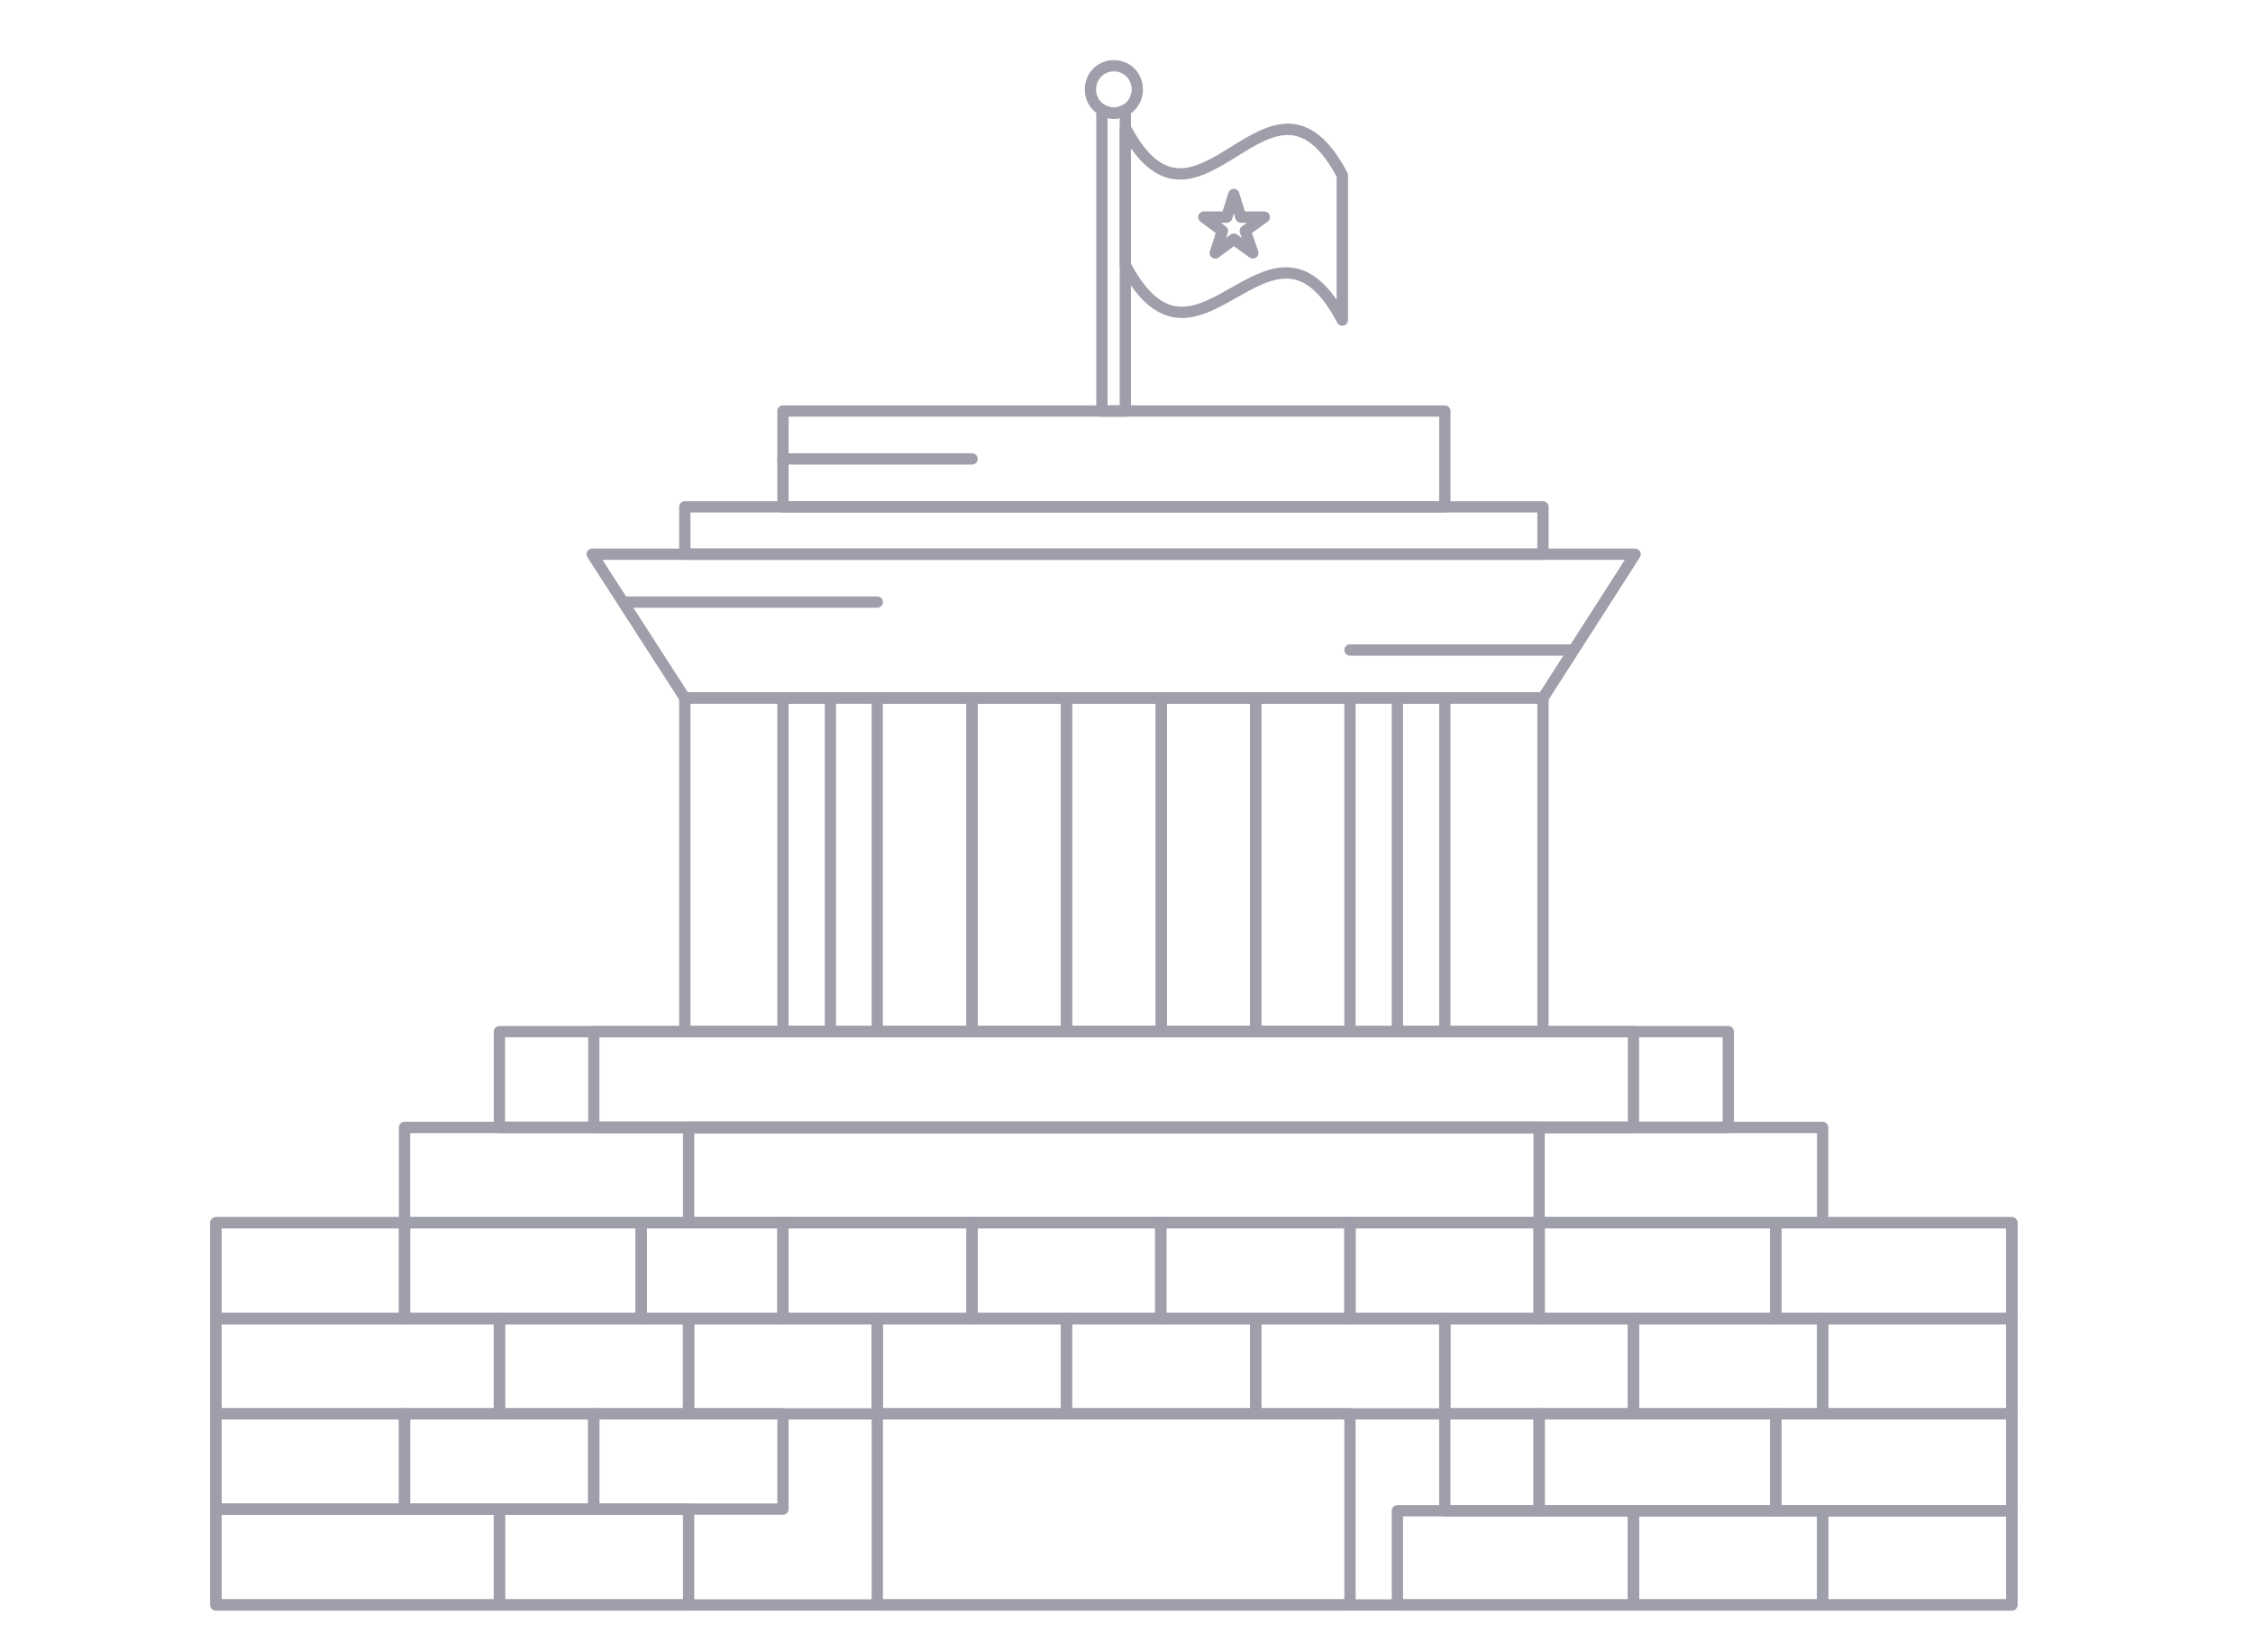 <svg width="75" height="55" viewBox="0 0 75 55" fill="none" xmlns="http://www.w3.org/2000/svg">
<mask id="mask0_689_688" style="mask-type:alpha" maskUnits="userSpaceOnUse" x="0" y="0" width="75" height="55">
<rect width="75" height="55" fill="#D9D9D9"/>
</mask>
<g mask="url(#mask0_689_688)">
<g clip-path="url(#clip0_689_688)">
<path d="M66.971 53.611H7.188C7.084 53.611 7 53.527 7 53.423V40.702C7 40.598 7.084 40.514 7.188 40.514H66.971C67.075 40.514 67.159 40.598 67.159 40.702V53.423C67.159 53.527 67.075 53.611 66.971 53.611ZM7.376 53.235H66.784V40.889H7.376V53.235Z" fill="#9E9FAA"/>
<path d="M60.674 40.889H13.467C13.363 40.889 13.279 40.806 13.279 40.702V37.53C13.279 37.426 13.363 37.342 13.467 37.342H60.674C60.778 37.342 60.862 37.426 60.862 37.53V40.702C60.862 40.806 60.778 40.889 60.674 40.889ZM13.655 40.514H60.487V37.718H13.655V40.514Z" fill="#9E9FAA"/>
<path d="M57.534 37.718H16.625C16.521 37.718 16.437 37.634 16.437 37.53V34.34C16.437 34.236 16.521 34.152 16.625 34.152H57.534C57.638 34.152 57.722 34.236 57.722 34.34V37.53C57.722 37.634 57.638 37.718 57.534 37.718ZM16.814 37.342H57.346V34.528H16.813V37.342H16.814Z" fill="#9E9FAA"/>
<path d="M51.364 34.529H22.797C22.693 34.529 22.609 34.445 22.609 34.341V23.232C22.609 23.128 22.693 23.044 22.797 23.044H51.364C51.468 23.044 51.551 23.128 51.551 23.232V34.341C51.551 34.445 51.468 34.529 51.364 34.529ZM22.985 34.153H51.176V23.42H22.985V34.153Z" fill="#9E9FAA"/>
<path d="M51.364 23.42H22.797C22.733 23.42 22.674 23.387 22.639 23.334L19.554 18.549C19.516 18.492 19.514 18.418 19.546 18.358C19.579 18.298 19.643 18.26 19.712 18.26H54.431C54.5 18.26 54.563 18.298 54.597 18.358C54.629 18.418 54.627 18.492 54.59 18.549L51.523 23.334C51.488 23.387 51.429 23.42 51.365 23.42H51.364ZM22.899 23.044H51.261L54.088 18.636H20.056L22.898 23.044H22.899Z" fill="#9E9FAA"/>
<path d="M51.364 18.636H22.797C22.693 18.636 22.609 18.552 22.609 18.448V16.871C22.609 16.767 22.693 16.684 22.797 16.684H51.364C51.468 16.684 51.551 16.767 51.551 16.871V18.448C51.551 18.552 51.468 18.636 51.364 18.636ZM22.985 18.26H51.176V17.059H22.985V18.26Z" fill="#9E9FAA"/>
<path d="M48.097 17.059H26.064C25.959 17.059 25.876 16.975 25.876 16.871V13.682C25.876 13.578 25.959 13.494 26.064 13.494H48.097C48.201 13.494 48.285 13.578 48.285 13.682V16.871C48.285 16.975 48.201 17.059 48.097 17.059ZM26.251 16.683H47.909V13.87H26.251V16.683Z" fill="#9E9FAA"/>
<path d="M44.684 10.845C44.615 10.845 44.551 10.807 44.517 10.745C43.825 9.426 43.212 9.274 42.812 9.274C42.285 9.274 41.745 9.579 41.174 9.903C40.584 10.238 39.973 10.585 39.345 10.585C38.561 10.585 37.891 10.037 37.296 8.913C37.282 8.885 37.275 8.855 37.275 8.825V4.259C37.275 4.172 37.334 4.097 37.418 4.076C37.502 4.055 37.589 4.095 37.629 4.17C38.145 5.145 38.671 5.6 39.285 5.6C39.831 5.6 40.416 5.237 40.984 4.885C41.593 4.507 42.224 4.116 42.874 4.116C43.629 4.116 44.277 4.649 44.853 5.746C44.867 5.774 44.874 5.803 44.874 5.834V10.655C44.874 10.741 44.815 10.816 44.731 10.837C44.716 10.841 44.701 10.842 44.686 10.842L44.684 10.845ZM37.648 8.776C38.337 10.057 38.944 10.208 39.343 10.208C39.873 10.208 40.414 9.901 40.987 9.575C41.576 9.241 42.184 8.897 42.81 8.897C43.437 8.897 43.994 9.251 44.495 9.977V5.883C43.996 4.949 43.464 4.494 42.871 4.494C42.328 4.494 41.77 4.84 41.179 5.207C40.568 5.586 39.936 5.978 39.282 5.978C38.675 5.978 38.136 5.635 37.648 4.935V8.778V8.776Z" fill="#9E9FAA"/>
<path d="M37.462 13.869H36.681C36.578 13.869 36.494 13.785 36.494 13.681V3.654C36.494 3.586 36.53 3.525 36.587 3.491C36.645 3.457 36.716 3.457 36.775 3.491C36.877 3.55 36.971 3.576 37.081 3.576C37.191 3.576 37.28 3.551 37.358 3.499C37.415 3.46 37.489 3.456 37.55 3.489C37.612 3.521 37.649 3.585 37.649 3.654V13.681C37.649 13.785 37.565 13.869 37.462 13.869ZM36.869 13.493H37.274V3.933C37.146 3.96 37.002 3.96 36.869 3.93V13.493Z" fill="#9E9FAA"/>
<path d="M37.08 3.952C36.537 3.952 36.112 3.524 36.112 2.977C36.112 2.429 36.537 2.001 37.08 2.001C37.622 2.001 38.047 2.429 38.047 2.977C38.047 3.524 37.622 3.952 37.08 3.952ZM37.08 2.376C36.748 2.376 36.487 2.64 36.487 2.975C36.487 3.311 36.748 3.575 37.08 3.575C37.411 3.575 37.672 3.311 37.672 2.975C37.672 2.64 37.411 2.376 37.08 2.376Z" fill="#9E9FAA"/>
<path d="M41.707 8.607C41.669 8.607 41.63 8.596 41.597 8.572L41.074 8.194L40.567 8.57C40.502 8.619 40.411 8.619 40.345 8.571C40.279 8.524 40.251 8.438 40.276 8.361L40.471 7.756L39.962 7.378C39.897 7.329 39.87 7.245 39.896 7.167C39.921 7.091 39.993 7.038 40.073 7.038H40.698L40.892 6.419C40.917 6.34 40.99 6.287 41.071 6.287C41.153 6.287 41.227 6.341 41.25 6.419L41.444 7.038H42.088C42.169 7.038 42.242 7.091 42.267 7.169C42.292 7.246 42.265 7.332 42.198 7.379L41.676 7.756L41.884 8.357C41.91 8.435 41.884 8.52 41.819 8.569C41.785 8.594 41.746 8.606 41.706 8.606L41.707 8.607ZM41.073 7.773C41.111 7.773 41.15 7.785 41.183 7.809L41.337 7.92L41.277 7.747C41.249 7.668 41.277 7.582 41.344 7.533L41.508 7.415H41.309C41.227 7.415 41.154 7.362 41.13 7.284L41.074 7.104L41.017 7.284C40.992 7.363 40.92 7.415 40.838 7.415H40.644L40.806 7.536C40.871 7.583 40.897 7.667 40.872 7.743L40.816 7.919L40.962 7.81C40.995 7.785 41.035 7.772 41.074 7.772L41.073 7.773Z" fill="#9E9FAA"/>
<path d="M54.376 37.718H19.765C19.661 37.718 19.578 37.634 19.578 37.53V34.34C19.578 34.236 19.661 34.152 19.765 34.152H54.376C54.48 34.152 54.564 34.236 54.564 34.34V37.53C54.564 37.634 54.48 37.718 54.376 37.718ZM19.953 37.342H54.188V34.528H19.953V37.342Z" fill="#9E9FAA"/>
<path d="M51.236 40.889H22.923C22.819 40.889 22.735 40.806 22.735 40.702V37.53C22.735 37.426 22.819 37.342 22.923 37.342H51.236C51.34 37.342 51.424 37.426 51.424 37.53V40.702C51.424 40.806 51.34 40.889 51.236 40.889ZM23.111 40.514H51.048V37.718H23.111V40.514Z" fill="#9E9FAA"/>
<path d="M27.642 34.529H26.064C25.959 34.529 25.876 34.445 25.876 34.341V23.232C25.876 23.128 25.959 23.044 26.064 23.044H27.642C27.746 23.044 27.83 23.128 27.83 23.232V34.341C27.83 34.445 27.746 34.529 27.642 34.529ZM26.251 34.153H27.455V23.42H26.251V34.153Z" fill="#9E9FAA"/>
<path d="M32.36 34.529H29.203C29.099 34.529 29.015 34.445 29.015 34.341V23.232C29.015 23.128 29.099 23.044 29.203 23.044H32.36C32.464 23.044 32.548 23.128 32.548 23.232V34.341C32.548 34.445 32.464 34.529 32.36 34.529ZM29.39 34.153H32.172V23.42H29.39V34.153Z" fill="#9E9FAA"/>
<path d="M48.097 34.529H46.518C46.414 34.529 46.33 34.445 46.33 34.341V23.232C46.33 23.128 46.414 23.044 46.518 23.044H48.097C48.201 23.044 48.285 23.128 48.285 23.232V34.341C48.285 34.445 48.201 34.529 48.097 34.529ZM46.706 34.153H47.909V23.42H46.706V34.153Z" fill="#9E9FAA"/>
<path d="M35.501 34.529H32.36C32.256 34.529 32.172 34.445 32.172 34.341V23.232C32.172 23.128 32.256 23.044 32.36 23.044H35.501C35.605 23.044 35.688 23.128 35.688 23.232V34.341C35.688 34.445 35.605 34.529 35.501 34.529ZM32.548 34.153H35.313V23.42H32.548V34.153Z" fill="#9E9FAA"/>
<path d="M38.66 34.529H35.502C35.398 34.529 35.314 34.445 35.314 34.341V23.232C35.314 23.128 35.398 23.044 35.502 23.044H38.66C38.764 23.044 38.847 23.128 38.847 23.232V34.341C38.847 34.445 38.764 34.529 38.66 34.529ZM35.69 34.153H38.472V23.42H35.69V34.153Z" fill="#9E9FAA"/>
<path d="M41.799 34.529H38.66C38.556 34.529 38.472 34.445 38.472 34.341V23.232C38.472 23.128 38.556 23.044 38.66 23.044H41.799C41.903 23.044 41.987 23.128 41.987 23.232V34.341C41.987 34.445 41.903 34.529 41.799 34.529ZM38.847 34.153H41.611V23.42H38.847V34.153Z" fill="#9E9FAA"/>
<path d="M44.939 34.529H41.799C41.695 34.529 41.611 34.445 41.611 34.341V23.232C41.611 23.128 41.695 23.044 41.799 23.044H44.939C45.043 23.044 45.127 23.128 45.127 23.232V34.341C45.127 34.445 45.043 34.529 44.939 34.529ZM41.987 34.153H44.751V23.42H41.987V34.153Z" fill="#9E9FAA"/>
<path d="M13.467 44.079H7.188C7.084 44.079 7 43.995 7 43.891V40.702C7 40.598 7.084 40.514 7.188 40.514H13.467C13.571 40.514 13.655 40.598 13.655 40.702V43.891C13.655 43.995 13.571 44.079 13.467 44.079ZM7.376 43.703H13.279V40.889H7.376V43.703Z" fill="#9E9FAA"/>
<path d="M21.344 44.079H13.467C13.363 44.079 13.279 43.995 13.279 43.891V40.702C13.279 40.598 13.363 40.514 13.467 40.514H21.344C21.448 40.514 21.532 40.598 21.532 40.702V43.891C21.532 43.995 21.448 44.079 21.344 44.079ZM13.655 43.703H21.156V40.889H13.655V43.703Z" fill="#9E9FAA"/>
<path d="M26.064 44.079H21.344C21.24 44.079 21.156 43.995 21.156 43.891V40.702C21.156 40.598 21.24 40.514 21.344 40.514H26.064C26.167 40.514 26.251 40.598 26.251 40.702V43.891C26.251 43.995 26.167 44.079 26.064 44.079ZM21.532 43.703H25.876V40.889H21.532V43.703Z" fill="#9E9FAA"/>
<path d="M32.36 44.079H26.062C25.958 44.079 25.874 43.995 25.874 43.891V40.702C25.874 40.598 25.958 40.514 26.062 40.514H32.36C32.464 40.514 32.548 40.598 32.548 40.702V43.891C32.548 43.995 32.464 44.079 32.36 44.079ZM26.25 43.703H32.172V40.889H26.25V43.703Z" fill="#9E9FAA"/>
<path d="M38.641 44.079H32.362C32.258 44.079 32.174 43.995 32.174 43.891V40.702C32.174 40.598 32.258 40.514 32.362 40.514H38.641C38.745 40.514 38.829 40.598 38.829 40.702V43.891C38.829 43.995 38.745 44.079 38.641 44.079ZM32.549 43.703H38.453V40.889H32.549V43.703Z" fill="#9E9FAA"/>
<path d="M44.939 44.079H38.641C38.537 44.079 38.453 43.995 38.453 43.891V40.702C38.453 40.598 38.537 40.514 38.641 40.514H44.939C45.043 40.514 45.127 40.598 45.127 40.702V43.891C45.127 43.995 45.043 44.079 44.939 44.079ZM38.829 43.703H44.751V40.889H38.829V43.703Z" fill="#9E9FAA"/>
<path d="M51.236 44.079H44.938C44.834 44.079 44.75 43.995 44.75 43.891V40.702C44.75 40.598 44.834 40.514 44.938 40.514H51.236C51.34 40.514 51.424 40.598 51.424 40.702V43.891C51.424 43.995 51.34 44.079 51.236 44.079ZM45.126 43.703H51.048V40.889H45.126V43.703Z" fill="#9E9FAA"/>
<path d="M59.113 44.079H51.236C51.132 44.079 51.048 43.995 51.048 43.891V40.702C51.048 40.598 51.132 40.514 51.236 40.514H59.113C59.217 40.514 59.301 40.598 59.301 40.702V43.891C59.301 43.995 59.217 44.079 59.113 44.079ZM51.424 43.703H58.925V40.889H51.424V43.703Z" fill="#9E9FAA"/>
<path d="M66.971 44.079H59.113C59.009 44.079 58.925 43.995 58.925 43.891V40.702C58.925 40.598 59.009 40.514 59.113 40.514H66.971C67.075 40.514 67.159 40.598 67.159 40.702V43.891C67.159 43.995 67.075 44.079 66.971 44.079ZM59.301 43.703H66.784V40.889H59.301V43.703Z" fill="#9E9FAA"/>
<path d="M16.625 47.25H7.188C7.084 47.25 7 47.166 7 47.062V43.891C7 43.787 7.084 43.703 7.188 43.703H16.625C16.729 43.703 16.813 43.787 16.813 43.891V47.062C16.813 47.166 16.729 47.25 16.625 47.25ZM7.376 46.875H16.437V44.079H7.376V46.875Z" fill="#9E9FAA"/>
<path d="M22.923 47.25H16.625C16.521 47.25 16.437 47.166 16.437 47.062V43.891C16.437 43.787 16.521 43.703 16.625 43.703H22.923C23.027 43.703 23.111 43.787 23.111 43.891V47.062C23.111 47.166 23.027 47.25 22.923 47.25ZM16.813 46.875H22.735V44.079H16.813V46.875Z" fill="#9E9FAA"/>
<path d="M29.204 47.25H22.923C22.819 47.25 22.735 47.166 22.735 47.062V43.891C22.735 43.787 22.819 43.703 22.923 43.703H29.204C29.308 43.703 29.392 43.787 29.392 43.891V47.062C29.392 47.166 29.308 47.25 29.204 47.25ZM23.111 46.875H29.016V44.079H23.111V46.875Z" fill="#9E9FAA"/>
<path d="M35.501 47.25H29.203C29.099 47.25 29.015 47.166 29.015 47.062V43.891C29.015 43.787 29.099 43.703 29.203 43.703H35.501C35.605 43.703 35.688 43.787 35.688 43.891V47.062C35.688 47.166 35.605 47.25 35.501 47.25ZM29.39 46.875H35.313V44.079H29.39V46.875Z" fill="#9E9FAA"/>
<path d="M41.799 47.25H35.501C35.397 47.25 35.313 47.166 35.313 47.062V43.891C35.313 43.787 35.397 43.703 35.501 43.703H41.799C41.903 43.703 41.987 43.787 41.987 43.891V47.062C41.987 47.166 41.903 47.25 41.799 47.25ZM35.688 46.875H41.611V44.079H35.688V46.875Z" fill="#9E9FAA"/>
<path d="M48.097 47.25H41.799C41.695 47.25 41.611 47.166 41.611 47.062V43.891C41.611 43.787 41.695 43.703 41.799 43.703H48.097C48.201 43.703 48.285 43.787 48.285 43.891V47.062C48.285 47.166 48.201 47.25 48.097 47.25ZM41.987 46.875H47.909V44.079H41.987V46.875Z" fill="#9E9FAA"/>
<path d="M54.376 47.25H48.096C47.992 47.25 47.908 47.166 47.908 47.062V43.891C47.908 43.787 47.992 43.703 48.096 43.703H54.376C54.48 43.703 54.564 43.787 54.564 43.891V47.062C54.564 47.166 54.48 47.25 54.376 47.25ZM48.283 46.875H54.188V44.079H48.283V46.875Z" fill="#9E9FAA"/>
<path d="M60.674 47.25H54.376C54.272 47.25 54.188 47.166 54.188 47.062V43.891C54.188 43.787 54.272 43.703 54.376 43.703H60.674C60.778 43.703 60.862 43.787 60.862 43.891V47.062C60.862 47.166 60.778 47.25 60.674 47.25ZM54.564 46.875H60.487V44.079H54.564V46.875Z" fill="#9E9FAA"/>
<path d="M66.971 47.25H60.673C60.569 47.25 60.485 47.166 60.485 47.062V43.891C60.485 43.787 60.569 43.703 60.673 43.703H66.971C67.075 43.703 67.159 43.787 67.159 43.891V47.062C67.159 47.166 67.075 47.25 66.971 47.25ZM60.861 46.875H66.784V44.079H60.861V46.875Z" fill="#9E9FAA"/>
<path d="M44.939 53.611H29.204C29.1 53.611 29.016 53.527 29.016 53.423V47.062C29.016 46.958 29.1 46.874 29.204 46.874H44.939C45.043 46.874 45.127 46.958 45.127 47.062V53.423C45.127 53.527 45.043 53.611 44.939 53.611ZM29.392 53.235H44.751V47.25H29.392V53.235Z" fill="#9E9FAA"/>
<path d="M13.467 50.422H7.188C7.084 50.422 7 50.338 7 50.234V47.062C7 46.958 7.084 46.874 7.188 46.874H13.467C13.571 46.874 13.655 46.958 13.655 47.062V50.234C13.655 50.338 13.571 50.422 13.467 50.422ZM7.376 50.046H13.279V47.25H7.376V50.046Z" fill="#9E9FAA"/>
<path d="M19.765 50.422H13.467C13.363 50.422 13.279 50.338 13.279 50.234V47.062C13.279 46.958 13.363 46.874 13.467 46.874H19.765C19.869 46.874 19.953 46.958 19.953 47.062V50.234C19.953 50.338 19.869 50.422 19.765 50.422ZM13.655 50.046H19.578V47.25H13.655V50.046Z" fill="#9E9FAA"/>
<path d="M26.064 50.422H19.765C19.661 50.422 19.578 50.338 19.578 50.234V47.062C19.578 46.958 19.661 46.874 19.765 46.874H26.064C26.167 46.874 26.251 46.958 26.251 47.062V50.234C26.251 50.338 26.167 50.422 26.064 50.422ZM19.953 50.046H25.876V47.25H19.953V50.046Z" fill="#9E9FAA"/>
<path d="M59.113 50.477H51.236C51.132 50.477 51.048 50.393 51.048 50.289V47.062C51.048 46.958 51.132 46.874 51.236 46.874H59.113C59.217 46.874 59.301 46.958 59.301 47.062V50.289C59.301 50.393 59.217 50.477 59.113 50.477ZM51.424 50.101H58.925V47.25H51.424V50.101Z" fill="#9E9FAA"/>
<path d="M66.971 50.477H59.113C59.009 50.477 58.925 50.393 58.925 50.289V47.062C58.925 46.958 59.009 46.874 59.113 46.874H66.971C67.075 46.874 67.159 46.958 67.159 47.062V50.289C67.159 50.393 67.075 50.477 66.971 50.477ZM59.301 50.101H66.784V47.25H59.301V50.101Z" fill="#9E9FAA"/>
<path d="M51.236 50.477H48.096C47.992 50.477 47.908 50.393 47.908 50.289V47.062C47.908 46.958 47.992 46.874 48.096 46.874H51.236C51.34 46.874 51.424 46.958 51.424 47.062V50.289C51.424 50.393 51.34 50.477 51.236 50.477ZM48.283 50.101H51.048V47.25H48.283V50.101Z" fill="#9E9FAA"/>
<path d="M16.625 53.611H7.188C7.084 53.611 7 53.527 7 53.423V50.234C7 50.13 7.084 50.046 7.188 50.046H16.625C16.729 50.046 16.813 50.13 16.813 50.234V53.423C16.813 53.527 16.729 53.611 16.625 53.611ZM7.376 53.235H16.437V50.422H7.376V53.235Z" fill="#9E9FAA"/>
<path d="M22.923 53.611H16.625C16.521 53.611 16.437 53.527 16.437 53.423V50.234C16.437 50.13 16.521 50.046 16.625 50.046H22.923C23.027 50.046 23.111 50.13 23.111 50.234V53.423C23.111 53.527 23.027 53.611 22.923 53.611ZM16.813 53.235H22.735V50.422H16.813V53.235Z" fill="#9E9FAA"/>
<path d="M54.376 53.611H46.518C46.414 53.611 46.33 53.527 46.33 53.423V50.289C46.33 50.185 46.414 50.101 46.518 50.101H54.376C54.48 50.101 54.564 50.185 54.564 50.289V53.423C54.564 53.527 54.48 53.611 54.376 53.611ZM46.706 53.235H54.188V50.477H46.706V53.235Z" fill="#9E9FAA"/>
<path d="M60.674 53.611H54.376C54.272 53.611 54.188 53.527 54.188 53.423V50.289C54.188 50.185 54.272 50.101 54.376 50.101H60.674C60.778 50.101 60.862 50.185 60.862 50.289V53.423C60.862 53.527 60.778 53.611 60.674 53.611ZM54.564 53.235H60.487V50.477H54.564V53.235Z" fill="#9E9FAA"/>
<path d="M66.971 53.611H60.673C60.569 53.611 60.485 53.527 60.485 53.423V50.289C60.485 50.185 60.569 50.101 60.673 50.101H66.971C67.075 50.101 67.159 50.185 67.159 50.289V53.423C67.159 53.527 67.075 53.611 66.971 53.611ZM60.861 53.235H66.784V50.477H60.861V53.235Z" fill="#9E9FAA"/>
<path d="M32.36 15.464H26.062C25.958 15.464 25.874 15.38 25.874 15.276C25.874 15.172 25.958 15.088 26.062 15.088H32.36C32.464 15.088 32.548 15.172 32.548 15.276C32.548 15.38 32.464 15.464 32.36 15.464Z" fill="#9E9FAA"/>
<path d="M52.38 21.825H44.939C44.835 21.825 44.751 21.741 44.751 21.637C44.751 21.533 44.835 21.449 44.939 21.449H52.38C52.484 21.449 52.568 21.533 52.568 21.637C52.568 21.741 52.484 21.825 52.38 21.825Z" fill="#9E9FAA"/>
<path d="M29.204 20.23H20.763C20.659 20.23 20.575 20.146 20.575 20.042C20.575 19.938 20.659 19.854 20.763 19.854H29.204C29.308 19.854 29.392 19.938 29.392 20.042C29.392 20.146 29.308 20.23 29.204 20.23Z" fill="#9E9FAA"/>
</g>
</g>
<defs>
<clipPath id="clip0_689_688">
<rect width="60.159" height="51.611" fill="white" transform="translate(7 2)"/>
</clipPath>
</defs>
</svg>
